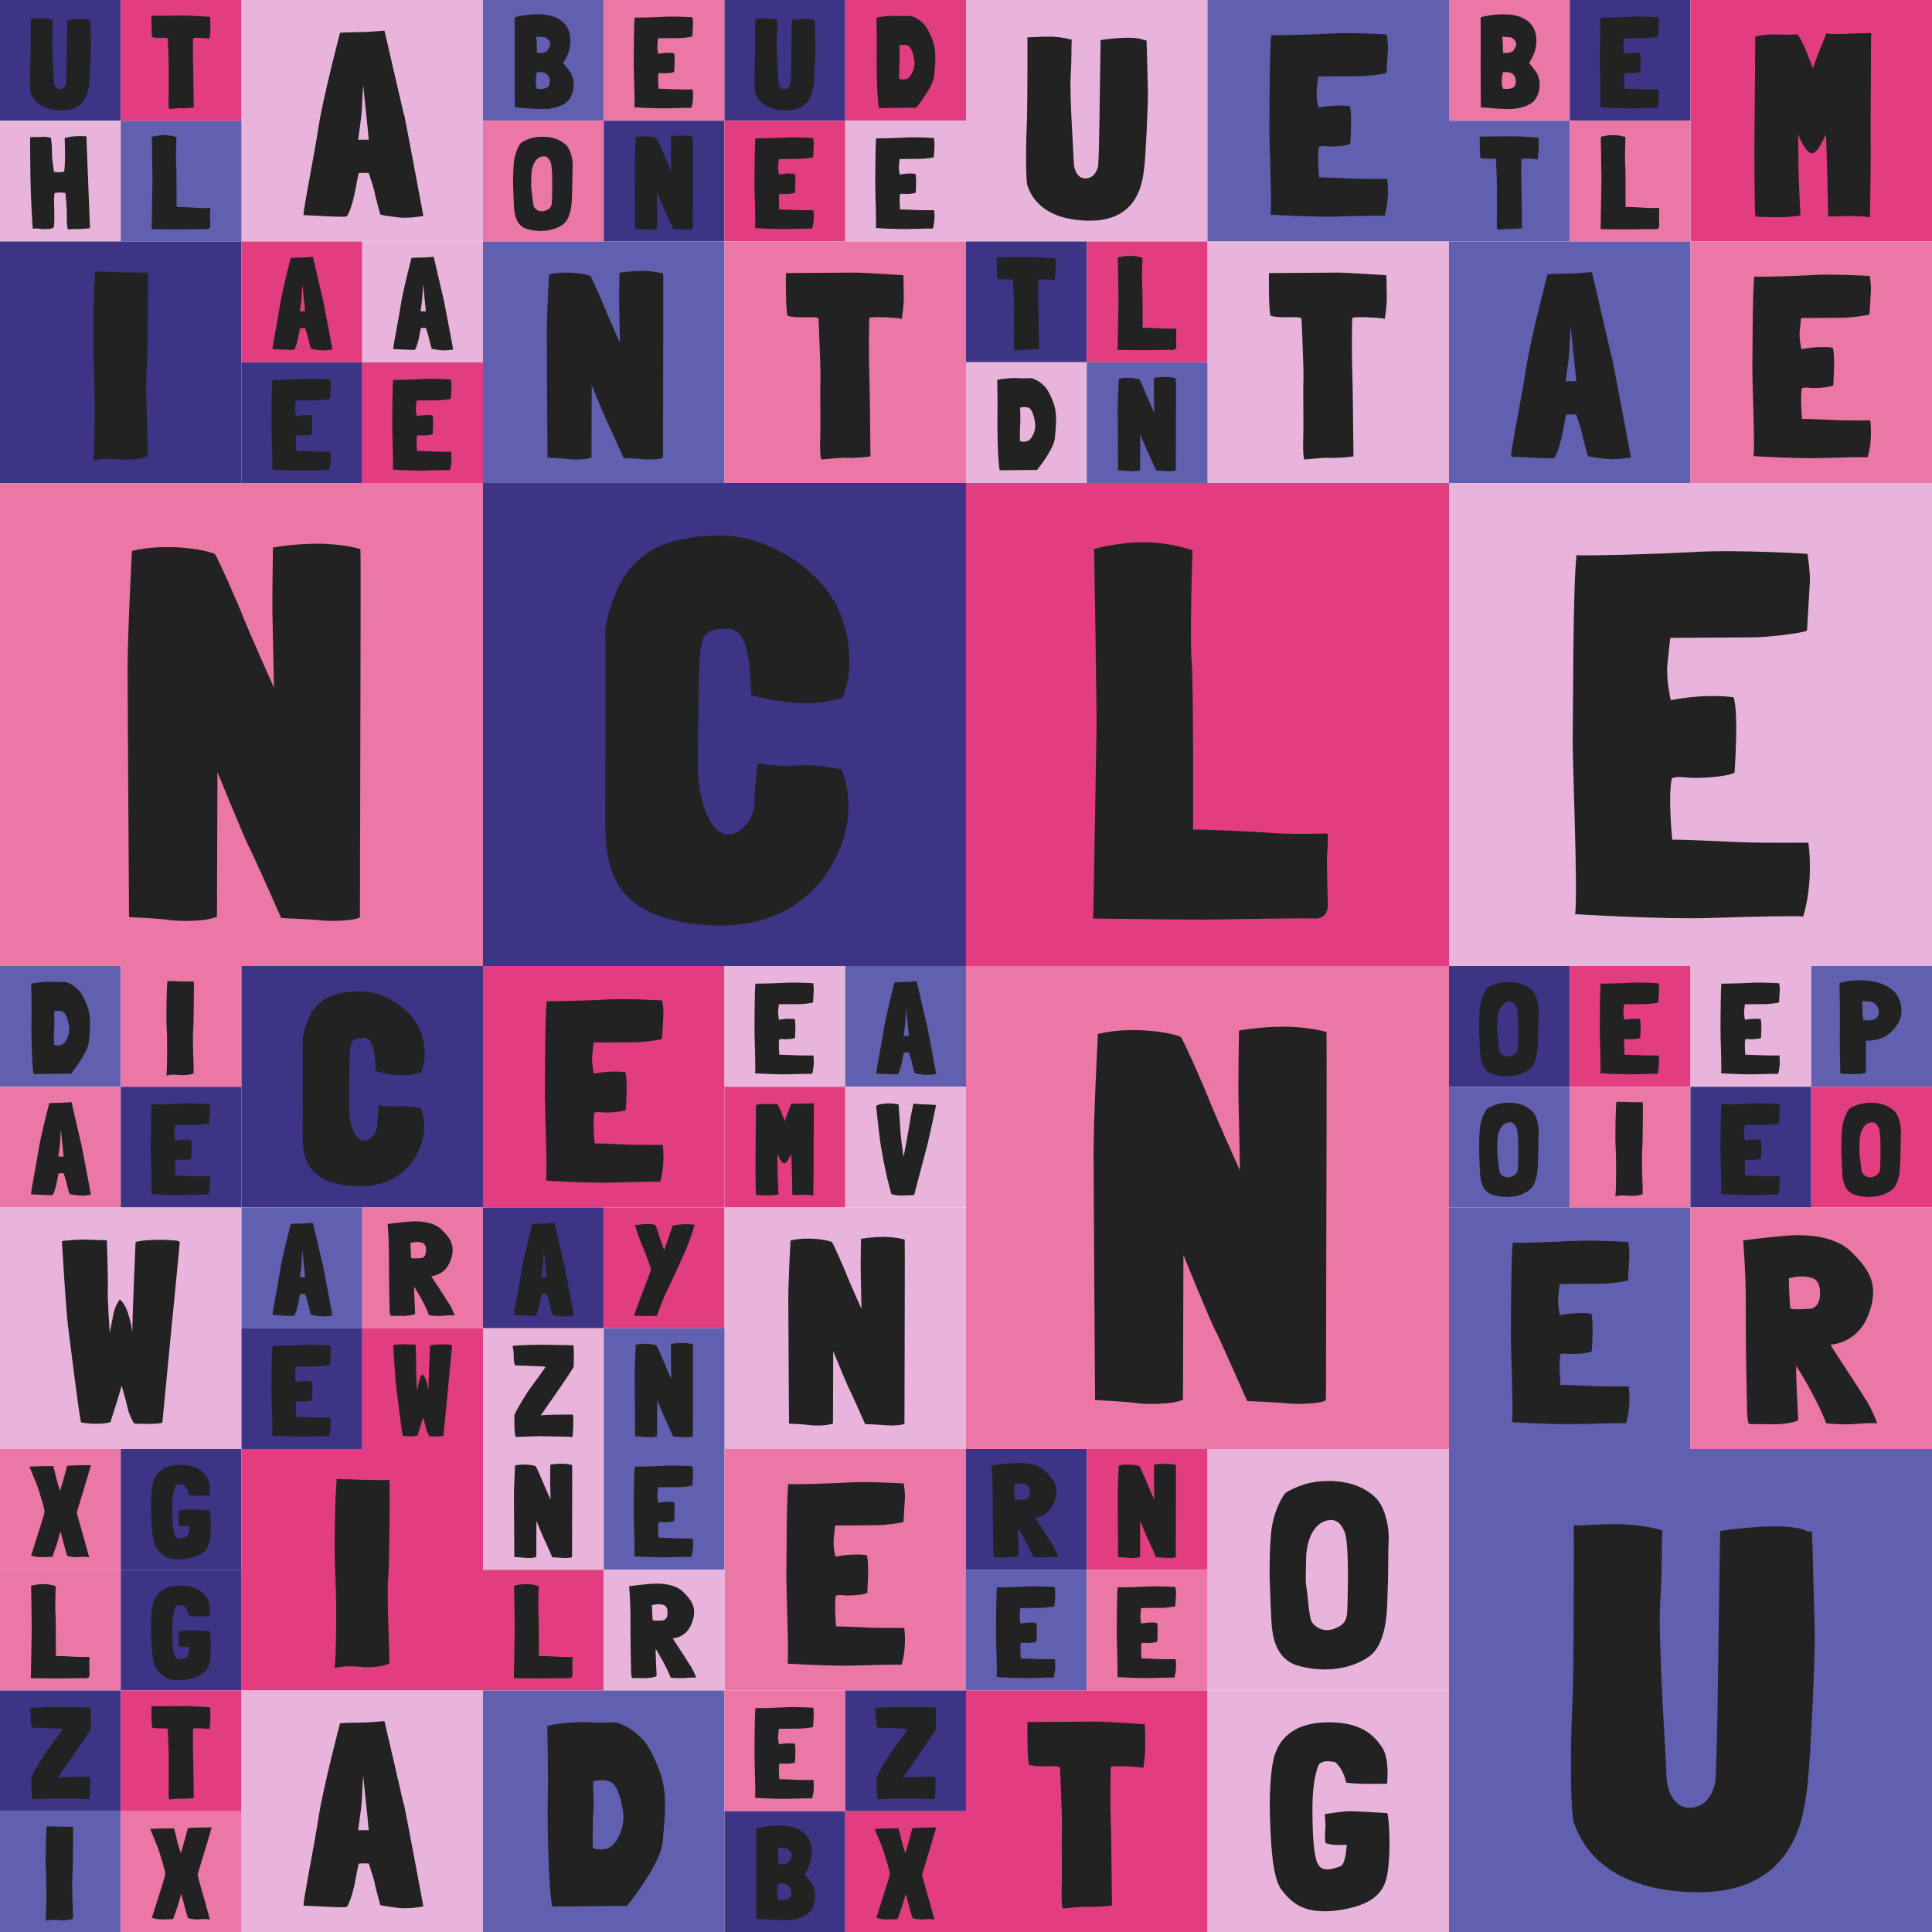 <svg viewBox="0 0 1024 1024"  xmlns="http://www.w3.org/2000/svg">
<defs>
<g x_x="x" id="alphabet414" fill="#222"><g x_x="x"><rect x="0" y="0" width="64" height="64" fill="#3E3486"/>
<g x_x="x" transform="translate(15 6) scale(0.064)"><path d="M20 61 s1 294 -3 373 -4 224 3 241 40 141 251 145 225 -164 232 -214 17 -280 16 -321 -5 -204 -6 -212 h-10 s-24 -23 -180 -1 c0 0 -5 328 -5 348 s-3 157 -5 171 -13 52 -51 54 -50 -43 -50 -66 -18 -280 -13 -358 2 -141 5 -150 c0 0 -40 -13 -95 -13 s-74 4 -89 2 Z"/>
</g>
</g>
<g x_x="x"><rect x="64" y="0" width="64" height="64" fill="#E23D80"/>
<g x_x="x" transform="translate(79 6) scale(0.064)"><path d="M20 36 s-2 158 7 178 c0 0 21 7 65 6 s54 -1 63 5 c0 0 10 228 8 257 s1 195 -1 241 1 81 5 86 c0 0 85 -9 107 -7 s90 -4 96 -6 c0 0 -3 -321 -5 -356 s-2 -213 1 -218 113 -2 134 5 c0 0 8 -57 8 -79 s-1 -97 -2 -102 c0 0 -162 -11 -202 -11 s-285 2 -285 2 Z"/>
</g>
</g>
<g x_x="x"><rect x="128" y="0" width="128" height="128" fill="#E9B4DB"/>
<g x_x="x" transform="translate(160 12) scale(0.128)"><path d="M422 379 c-11 -46 -78 -339 -80 -346 0 0 -67 6 -94 6 s-85 2 -90 3 c0 0 -70 266 -89 390 C50 556 4 781 7 797 c0 0 63 3 82 4 18 1 91 5 97 1 s23 -47 33 -97 c10 -50 14 -77 17 -82 0 0 36 -2 41 0 0 0 23 68 25 83 s23 88 23 89 c1 1 69 13 100 13 s74 -6 78 -8 c0 0 -70 -376 -80 -422 Zm-189 106 c1 -11 14 -97 15 -119 1 -22 3 -71 6 -107 0 0 9 92 11 107 2 15 12 119 12 119 -6 -1 -45 0 -45 0 Z"/>
</g>
</g>
<g x_x="x"><rect x="256" y="0" width="64" height="64" fill="#6160B0"/>
<g x_x="x" transform="translate(272 6) scale(0.064)"><path d="M483 523 c-22 -44 -67 -88 -69 -95 -2 -8 51 -59 59 -165 8 -106 -40 -186 -145 -221 C222 7 67 32 12 50 c0 0 1 334 0 402 s2 343 2 343 c0 0 163 16 240 14 77 -1 183 -24 221 -97 38 -73 29 -144 8 -188 Zm-187 92 c-17 38 -99 26 -99 26 -19 -41 -7 -114 0 -137 0 0 53 -6 78 13 25 19 38 60 21 98 Zm-12 -291 c-22 29 -87 20 -87 20 1 -18 -3 -111 -5 -136 13 5 32 4 55 6 23 1 36 10 51 32 16 22 8 50 -15 78 Z"/>
</g>
</g>
<g x_x="x"><rect x="320" y="0" width="64" height="64" fill="#EB77A6"/>
<g x_x="x" transform="translate(335 6) scale(0.064)"><path d="M22 50 c-8 68 -7 324 -8 377 s11 317 5 368 c0 0 179 11 275 8 s188 -5 197 -3 c0 0 22 -63 11 -153 0 0 -89 1 -140 -1 s-125 -6 -142 -5 c0 0 -9 -88 -1 -127 0 0 9 -5 30 -2 s85 -1 100 -10 c0 0 9 -123 -2 -156 0 0 -53 -9 -130 6 0 0 -10 -43 -7 -74 s6 -55 6 -55 c0 0 139 -1 170 -1 s105 -9 113 -14 c0 0 5 -83 6 -101 s-4 -52 -5 -58 c0 0 -142 -9 -231 -4 s-218 8 -246 7 Z"/>
</g>
</g>
<g x_x="x"><rect x="384" y="0" width="64" height="64" fill="#3E3486"/>
<g x_x="x" transform="translate(399 6) scale(0.064)"><path d="M20 61 s1 294 -3 373 -4 224 3 241 40 141 251 145 225 -164 232 -214 17 -280 16 -321 -5 -204 -6 -212 h-10 s-24 -23 -180 -1 c0 0 -5 328 -5 348 s-3 157 -5 171 -13 52 -51 54 -50 -43 -50 -66 -18 -280 -13 -358 2 -141 5 -150 c0 0 -40 -13 -95 -13 s-74 4 -89 2 Z"/>
</g>
</g>
<g x_x="x"><rect x="448" y="0" width="64" height="64" fill="#E23D80"/>
<g x_x="x" transform="translate(463 6) scale(0.064)"><path d="M485 228 c-43 -102 -61 -117 -92 -144 -31 -27 -73 -44 -87 -46 -14 -1 -63 4 -102 0 -39 -4 -137 3 -180 15 0 0 5 211 2 300 -2 90 2 379 19 448 0 0 296 -3 309 -3 0 0 141 -172 148 -267 s25 -202 -18 -303 ZM279 557 c-31 16 -67 1 -67 1 0 -3 -1 -114 3 -150 3 -36 -2 -91 -1 -126 0 0 28 -9 63 -1 s52 68 61 130 c9 61 -27 131 -58 146 Z"/>
</g>
</g>
<g x_x="x"><rect x="512" y="0" width="128" height="128" fill="#E9B4DB"/>
<g x_x="x" transform="translate(542 12) scale(0.128)"><path d="M20 61 s1 294 -3 373 -4 224 3 241 40 141 251 145 225 -164 232 -214 17 -280 16 -321 -5 -204 -6 -212 h-10 s-24 -23 -180 -1 c0 0 -5 328 -5 348 s-3 157 -5 171 -13 52 -51 54 -50 -43 -50 -66 -18 -280 -13 -358 2 -141 5 -150 c0 0 -40 -13 -95 -13 s-74 4 -89 2 Z"/>
</g>
</g>
<g x_x="x"><rect x="640" y="0" width="128" height="128" fill="#6160B0"/>
<g x_x="x" transform="translate(671 12) scale(0.128)"><path d="M22 50 c-8 68 -7 324 -8 377 s11 317 5 368 c0 0 179 11 275 8 s188 -5 197 -3 c0 0 22 -63 11 -153 0 0 -89 1 -140 -1 s-125 -6 -142 -5 c0 0 -9 -88 -1 -127 0 0 9 -5 30 -2 s85 -1 100 -10 c0 0 9 -123 -2 -156 0 0 -53 -9 -130 6 0 0 -10 -43 -7 -74 s6 -55 6 -55 c0 0 139 -1 170 -1 s105 -9 113 -14 c0 0 5 -83 6 -101 s-4 -52 -5 -58 c0 0 -142 -9 -231 -4 s-218 8 -246 7 Z"/>
</g>
</g>
<g x_x="x"><rect x="768" y="0" width="64" height="64" fill="#EB77A6"/>
<g x_x="x" transform="translate(784 6) scale(0.064)"><path d="M483 523 c-22 -44 -67 -88 -69 -95 -2 -8 51 -59 59 -165 8 -106 -40 -186 -145 -221 C222 7 67 32 12 50 c0 0 1 334 0 402 s2 343 2 343 c0 0 163 16 240 14 77 -1 183 -24 221 -97 38 -73 29 -144 8 -188 Zm-187 92 c-17 38 -99 26 -99 26 -19 -41 -7 -114 0 -137 0 0 53 -6 78 13 25 19 38 60 21 98 Zm-12 -291 c-22 29 -87 20 -87 20 1 -18 -3 -111 -5 -136 13 5 32 4 55 6 23 1 36 10 51 32 16 22 8 50 -15 78 Z"/>
</g>
</g>
<g x_x="x"><rect x="832" y="0" width="64" height="64" fill="#3E3486"/>
<g x_x="x" transform="translate(847 6) scale(0.064)"><path d="M22 50 c-8 68 -7 324 -8 377 s11 317 5 368 c0 0 179 11 275 8 s188 -5 197 -3 c0 0 22 -63 11 -153 0 0 -89 1 -140 -1 s-125 -6 -142 -5 c0 0 -9 -88 -1 -127 0 0 9 -5 30 -2 s85 -1 100 -10 c0 0 9 -123 -2 -156 0 0 -53 -9 -130 6 0 0 -10 -43 -7 -74 s6 -55 6 -55 c0 0 139 -1 170 -1 s105 -9 113 -14 c0 0 5 -83 6 -101 s-4 -52 -5 -58 c0 0 -142 -9 -231 -4 s-218 8 -246 7 Z"/>
</g>
</g>
<g x_x="x"><rect x="896" y="0" width="128" height="128" fill="#E23D80"/>
<g x_x="x" transform="translate(927 12) scale(0.128)"><path d="M26 59 s-2 317 -3 377 -1 359 4 367 c0 0 63 3 88 3 s88 -4 98 -8 c0 0 -8 -160 -8 -191 s-2 -138 -1 -143 c0 0 31 78 56 77 s44 -52 59 -78 c0 0 6 177 6 202 s3 129 3 138 c0 0 76 -2 95 -2 s70 2 78 6 c0 0 4 -255 3 -297 s1 -311 1 -339 0 -124 1 -128 c0 0 -81 2 -100 3 s-76 3 -85 -2 c0 0 -57 137 -56 147 0 0 -45 -127 -65 -142 0 0 -61 2 -84 0 s-75 3 -89 9 Z"/>
</g>
</g>
<g x_x="x"><rect x="0" y="64" width="64" height="64" fill="#E9B4DB"/>
<g x_x="x" transform="translate(15 70) scale(0.064)"><path d="M18 392 c3 162 16 384 19 408 0 0 39 -4 61 1 s98 5 111 -11 3 -220 4 -234 4 -51 4 -51 c0 0 39 -9 90 -1 0 0 14 123 12 191 s8 110 8 110 c0 0 73 -3 91 -2 s71 -4 93 -7 c0 0 -13 -344 -15 -379 s-15 -371 -15 -382 c0 0 -110 -9 -180 15 0 0 9 195 -4 278 0 0 -24 4 -39 5 s-45 -4 -45 -4 c0 0 -19 -114 -17 -156 s-8 -125 -8 -125 c0 0 -23 -10 -76 -8 s-97 2 -97 2 c0 0 1 302 3 349 Z"/>
</g>
</g>
<g x_x="x"><rect x="64" y="64" width="64" height="64" fill="#6160B0"/>
<g x_x="x" transform="translate(79 70) scale(0.064)"><path d="M23 39 s6 342 5 379 -6 376 -7 386 c0 0 202 3 254 2 s183 -3 203 -2 30 -11 29 -32 -2 -79 -2 -90 4 -45 1 -54 c0 0 -83 2 -115 -1 s-153 -8 -163 -7 c0 0 1 -303 -3 -348 s1 -222 2 -230 c0 0 -45 -17 -101 -17 S23 39 23 39 Z"/>
</g>
</g>
<g x_x="x"><rect x="256" y="64" width="64" height="64" fill="#EB77A6"/>
<g x_x="x" transform="translate(271 70) scale(0.064)"><path d="M450 104 c-51 -46 -119 -68 -207 -65 -88 3 -144 39 -158 46 -13 7 -48 70 -60 140 s-10 215 -10 215 c4 109 6 162 9 200 4 38 15 136 107 163 92 27 208 23 294 -36 s76 -234 79 -284 c3 -49 1 -157 4 -196 3 -39 -8 -137 -58 -183 Zm-112 421 c-2 73 3 101 -49 123 -51 23 -88 -7 -100 -27 -12 -20 -16 -122 -24 -158 0 0 -1 -14 1 -100 1 -86 35 -144 78 -158 43 -14 64 5 81 43 s15 204 13 277 Z"/>
</g>
</g>
<g x_x="x"><rect x="320" y="64" width="64" height="64" fill="#3E3486"/>
<g x_x="x" transform="translate(335 70) scale(0.064)"><path d="M31 43 s-9 170 -9 243 3 503 3 515 c0 0 65 3 83 6 s78 4 99 -7 c0 0 1 -286 1 -299 0 0 58 142 65 154 s67 148 67 148 c0 0 69 3 85 5 s70 1 78 -7 c0 0 1 -404 1 -434 s1 -316 0 -328 c0 0 -37 -11 -88 -11 s-93 8 -93 8 c0 0 -2 109 -1 145 s3 145 3 145 c0 0 -52 -116 -64 -147 s-53 -123 -58 -129 S110 24 31 43 Z"/>
</g>
</g>
<g x_x="x"><rect x="384" y="64" width="64" height="64" fill="#E23D80"/>
<g x_x="x" transform="translate(399 70) scale(0.064)"><path d="M22 50 c-8 68 -7 324 -8 377 s11 317 5 368 c0 0 179 11 275 8 s188 -5 197 -3 c0 0 22 -63 11 -153 0 0 -89 1 -140 -1 s-125 -6 -142 -5 c0 0 -9 -88 -1 -127 0 0 9 -5 30 -2 s85 -1 100 -10 c0 0 9 -123 -2 -156 0 0 -53 -9 -130 6 0 0 -10 -43 -7 -74 s6 -55 6 -55 c0 0 139 -1 170 -1 s105 -9 113 -14 c0 0 5 -83 6 -101 s-4 -52 -5 -58 c0 0 -142 -9 -231 -4 s-218 8 -246 7 Z"/>
</g>
</g>
<g x_x="x"><rect x="448" y="64" width="64" height="64" fill="#E9B4DB"/>
<g x_x="x" transform="translate(463 70) scale(0.064)"><path d="M22 50 c-8 68 -7 324 -8 377 s11 317 5 368 c0 0 179 11 275 8 s188 -5 197 -3 c0 0 22 -63 11 -153 0 0 -89 1 -140 -1 s-125 -6 -142 -5 c0 0 -9 -88 -1 -127 0 0 9 -5 30 -2 s85 -1 100 -10 c0 0 9 -123 -2 -156 0 0 -53 -9 -130 6 0 0 -10 -43 -7 -74 s6 -55 6 -55 c0 0 139 -1 170 -1 s105 -9 113 -14 c0 0 5 -83 6 -101 s-4 -52 -5 -58 c0 0 -142 -9 -231 -4 s-218 8 -246 7 Z"/>
</g>
</g>
<g x_x="x"><rect x="768" y="64" width="64" height="64" fill="#6160B0"/>
<g x_x="x" transform="translate(783 70) scale(0.064)"><path d="M20 36 s-2 158 7 178 c0 0 21 7 65 6 s54 -1 63 5 c0 0 10 228 8 257 s1 195 -1 241 1 81 5 86 c0 0 85 -9 107 -7 s90 -4 96 -6 c0 0 -3 -321 -5 -356 s-2 -213 1 -218 113 -2 134 5 c0 0 8 -57 8 -79 s-1 -97 -2 -102 c0 0 -162 -11 -202 -11 s-285 2 -285 2 Z"/>
</g>
</g>
<g x_x="x"><rect x="832" y="64" width="64" height="64" fill="#EB77A6"/>
<g x_x="x" transform="translate(847 70) scale(0.064)"><path d="M23 39 s6 342 5 379 -6 376 -7 386 c0 0 202 3 254 2 s183 -3 203 -2 30 -11 29 -32 -2 -79 -2 -90 4 -45 1 -54 c0 0 -83 2 -115 -1 s-153 -8 -163 -7 c0 0 1 -303 -3 -348 s1 -222 2 -230 c0 0 -45 -17 -101 -17 S23 39 23 39 Z"/>
</g>
</g>
<g x_x="x"><rect x="0" y="128" width="128" height="128" fill="#3E3486"/>
<g x_x="x" transform="translate(47 140) scale(0.128)"><path d="M27 33 c-6 47 -12 291 -6 386 s5 351 -3 395 c0 0 37 -13 102 -6 s123 -7 125 -16 -11 -279 -5 -348 7 -389 6 -409 c0 0 -72 0 -105 -1 s-107 -4 -115 -3 Z"/>
</g>
</g>
<g x_x="x"><rect x="128" y="128" width="64" height="64" fill="#E23D80"/>
<g x_x="x" transform="translate(144 134) scale(0.064)"><path d="M422 379 c-11 -46 -78 -339 -80 -346 0 0 -67 6 -94 6 s-85 2 -90 3 c0 0 -70 266 -89 390 C50 556 4 781 7 797 c0 0 63 3 82 4 18 1 91 5 97 1 s23 -47 33 -97 c10 -50 14 -77 17 -82 0 0 36 -2 41 0 0 0 23 68 25 83 s23 88 23 89 c1 1 69 13 100 13 s74 -6 78 -8 c0 0 -70 -376 -80 -422 Zm-189 106 c1 -11 14 -97 15 -119 1 -22 3 -71 6 -107 0 0 9 92 11 107 2 15 12 119 12 119 -6 -1 -45 0 -45 0 Z"/>
</g>
</g>
<g x_x="x"><rect x="192" y="128" width="64" height="64" fill="#E9B4DB"/>
<g x_x="x" transform="translate(208 134) scale(0.064)"><path d="M422 379 c-11 -46 -78 -339 -80 -346 0 0 -67 6 -94 6 s-85 2 -90 3 c0 0 -70 266 -89 390 C50 556 4 781 7 797 c0 0 63 3 82 4 18 1 91 5 97 1 s23 -47 33 -97 c10 -50 14 -77 17 -82 0 0 36 -2 41 0 0 0 23 68 25 83 s23 88 23 89 c1 1 69 13 100 13 s74 -6 78 -8 c0 0 -70 -376 -80 -422 Zm-189 106 c1 -11 14 -97 15 -119 1 -22 3 -71 6 -107 0 0 9 92 11 107 2 15 12 119 12 119 -6 -1 -45 0 -45 0 Z"/>
</g>
</g>
<g x_x="x"><rect x="256" y="128" width="128" height="128" fill="#6160B0"/>
<g x_x="x" transform="translate(287 140) scale(0.128)"><path d="M31 43 s-9 170 -9 243 3 503 3 515 c0 0 65 3 83 6 s78 4 99 -7 c0 0 1 -286 1 -299 0 0 58 142 65 154 s67 148 67 148 c0 0 69 3 85 5 s70 1 78 -7 c0 0 1 -404 1 -434 s1 -316 0 -328 c0 0 -37 -11 -88 -11 s-93 8 -93 8 c0 0 -2 109 -1 145 s3 145 3 145 c0 0 -52 -116 -64 -147 s-53 -123 -58 -129 S110 24 31 43 Z"/>
</g>
</g>
<g x_x="x"><rect x="384" y="128" width="128" height="128" fill="#EB77A6"/>
<g x_x="x" transform="translate(414 140) scale(0.128)"><path d="M20 36 s-2 158 7 178 c0 0 21 7 65 6 s54 -1 63 5 c0 0 10 228 8 257 s1 195 -1 241 1 81 5 86 c0 0 85 -9 107 -7 s90 -4 96 -6 c0 0 -3 -321 -5 -356 s-2 -213 1 -218 113 -2 134 5 c0 0 8 -57 8 -79 s-1 -97 -2 -102 c0 0 -162 -11 -202 -11 s-285 2 -285 2 Z"/>
</g>
</g>
<g x_x="x"><rect x="512" y="128" width="64" height="64" fill="#3E3486"/>
<g x_x="x" transform="translate(527 134) scale(0.064)"><path d="M20 36 s-2 158 7 178 c0 0 21 7 65 6 s54 -1 63 5 c0 0 10 228 8 257 s1 195 -1 241 1 81 5 86 c0 0 85 -9 107 -7 s90 -4 96 -6 c0 0 -3 -321 -5 -356 s-2 -213 1 -218 113 -2 134 5 c0 0 8 -57 8 -79 s-1 -97 -2 -102 c0 0 -162 -11 -202 -11 s-285 2 -285 2 Z"/>
</g>
</g>
<g x_x="x"><rect x="576" y="128" width="64" height="64" fill="#E23D80"/>
<g x_x="x" transform="translate(591 134) scale(0.064)"><path d="M23 39 s6 342 5 379 -6 376 -7 386 c0 0 202 3 254 2 s183 -3 203 -2 30 -11 29 -32 -2 -79 -2 -90 4 -45 1 -54 c0 0 -83 2 -115 -1 s-153 -8 -163 -7 c0 0 1 -303 -3 -348 s1 -222 2 -230 c0 0 -45 -17 -101 -17 S23 39 23 39 Z"/>
</g>
</g>
<g x_x="x"><rect x="640" y="128" width="128" height="128" fill="#E9B4DB"/>
<g x_x="x" transform="translate(670 140) scale(0.128)"><path d="M20 36 s-2 158 7 178 c0 0 21 7 65 6 s54 -1 63 5 c0 0 10 228 8 257 s1 195 -1 241 1 81 5 86 c0 0 85 -9 107 -7 s90 -4 96 -6 c0 0 -3 -321 -5 -356 s-2 -213 1 -218 113 -2 134 5 c0 0 8 -57 8 -79 s-1 -97 -2 -102 c0 0 -162 -11 -202 -11 s-285 2 -285 2 Z"/>
</g>
</g>
<g x_x="x"><rect x="768" y="128" width="128" height="128" fill="#6160B0"/>
<g x_x="x" transform="translate(800 140) scale(0.128)"><path d="M422 379 c-11 -46 -78 -339 -80 -346 0 0 -67 6 -94 6 s-85 2 -90 3 c0 0 -70 266 -89 390 C50 556 4 781 7 797 c0 0 63 3 82 4 18 1 91 5 97 1 s23 -47 33 -97 c10 -50 14 -77 17 -82 0 0 36 -2 41 0 0 0 23 68 25 83 s23 88 23 89 c1 1 69 13 100 13 s74 -6 78 -8 c0 0 -70 -376 -80 -422 Zm-189 106 c1 -11 14 -97 15 -119 1 -22 3 -71 6 -107 0 0 9 92 11 107 2 15 12 119 12 119 -6 -1 -45 0 -45 0 Z"/>
</g>
</g>
<g x_x="x"><rect x="896" y="128" width="128" height="128" fill="#EB77A6"/>
<g x_x="x" transform="translate(927 140) scale(0.128)"><path d="M22 50 c-8 68 -7 324 -8 377 s11 317 5 368 c0 0 179 11 275 8 s188 -5 197 -3 c0 0 22 -63 11 -153 0 0 -89 1 -140 -1 s-125 -6 -142 -5 c0 0 -9 -88 -1 -127 0 0 9 -5 30 -2 s85 -1 100 -10 c0 0 9 -123 -2 -156 0 0 -53 -9 -130 6 0 0 -10 -43 -7 -74 s6 -55 6 -55 c0 0 139 -1 170 -1 s105 -9 113 -14 c0 0 5 -83 6 -101 s-4 -52 -5 -58 c0 0 -142 -9 -231 -4 s-218 8 -246 7 Z"/>
</g>
</g>
<g x_x="x"><rect x="128" y="192" width="64" height="64" fill="#3E3486"/>
<g x_x="x" transform="translate(143 198) scale(0.064)"><path d="M22 50 c-8 68 -7 324 -8 377 s11 317 5 368 c0 0 179 11 275 8 s188 -5 197 -3 c0 0 22 -63 11 -153 0 0 -89 1 -140 -1 s-125 -6 -142 -5 c0 0 -9 -88 -1 -127 0 0 9 -5 30 -2 s85 -1 100 -10 c0 0 9 -123 -2 -156 0 0 -53 -9 -130 6 0 0 -10 -43 -7 -74 s6 -55 6 -55 c0 0 139 -1 170 -1 s105 -9 113 -14 c0 0 5 -83 6 -101 s-4 -52 -5 -58 c0 0 -142 -9 -231 -4 s-218 8 -246 7 Z"/>
</g>
</g>
<g x_x="x"><rect x="192" y="192" width="64" height="64" fill="#E23D80"/>
<g x_x="x" transform="translate(207 198) scale(0.064)"><path d="M22 50 c-8 68 -7 324 -8 377 s11 317 5 368 c0 0 179 11 275 8 s188 -5 197 -3 c0 0 22 -63 11 -153 0 0 -89 1 -140 -1 s-125 -6 -142 -5 c0 0 -9 -88 -1 -127 0 0 9 -5 30 -2 s85 -1 100 -10 c0 0 9 -123 -2 -156 0 0 -53 -9 -130 6 0 0 -10 -43 -7 -74 s6 -55 6 -55 c0 0 139 -1 170 -1 s105 -9 113 -14 c0 0 5 -83 6 -101 s-4 -52 -5 -58 c0 0 -142 -9 -231 -4 s-218 8 -246 7 Z"/>
</g>
</g>
<g x_x="x"><rect x="512" y="192" width="64" height="64" fill="#E9B4DB"/>
<g x_x="x" transform="translate(527 198) scale(0.064)"><path d="M485 228 c-43 -102 -61 -117 -92 -144 -31 -27 -73 -44 -87 -46 -14 -1 -63 4 -102 0 -39 -4 -137 3 -180 15 0 0 5 211 2 300 -2 90 2 379 19 448 0 0 296 -3 309 -3 0 0 141 -172 148 -267 s25 -202 -18 -303 ZM279 557 c-31 16 -67 1 -67 1 0 -3 -1 -114 3 -150 3 -36 -2 -91 -1 -126 0 0 28 -9 63 -1 s52 68 61 130 c9 61 -27 131 -58 146 Z"/>
</g>
</g>
<g x_x="x"><rect x="576" y="192" width="64" height="64" fill="#6160B0"/>
<g x_x="x" transform="translate(591 198) scale(0.064)"><path d="M31 43 s-9 170 -9 243 3 503 3 515 c0 0 65 3 83 6 s78 4 99 -7 c0 0 1 -286 1 -299 0 0 58 142 65 154 s67 148 67 148 c0 0 69 3 85 5 s70 1 78 -7 c0 0 1 -404 1 -434 s1 -316 0 -328 c0 0 -37 -11 -88 -11 s-93 8 -93 8 c0 0 -2 109 -1 145 s3 145 3 145 c0 0 -52 -116 -64 -147 s-53 -123 -58 -129 S110 24 31 43 Z"/>
</g>
</g>
<g x_x="x"><rect x="0" y="256" width="256" height="256" fill="#EB77A6"/>
<g x_x="x" transform="translate(62 281) scale(0.256)"><path d="M31 43 s-9 170 -9 243 3 503 3 515 c0 0 65 3 83 6 s78 4 99 -7 c0 0 1 -286 1 -299 0 0 58 142 65 154 s67 148 67 148 c0 0 69 3 85 5 s70 1 78 -7 c0 0 1 -404 1 -434 s1 -316 0 -328 c0 0 -37 -11 -88 -11 s-93 8 -93 8 c0 0 -2 109 -1 145 s3 145 3 145 c0 0 -52 -116 -64 -147 s-53 -123 -58 -129 S110 24 31 43 Z"/>
</g>
</g>
<g x_x="x"><rect x="256" y="256" width="256" height="256" fill="#3E3486"/>
<g x_x="x" transform="translate(318 281) scale(0.256)"><path d="M11 561 c1 99 -17 232 190 255 s283 -107 305 -184 -6 -137 -6 -137 c0 0 -57 -11 -88 -8 s-75 -1 -85 -5 c0 0 -8 60 -7 84 s-26 70 -61 63 -56 -77 -56 -135 1 -220 5 -247 9 -42 52 -43 50 50 53 137 c0 0 42 14 100 17 s73 -11 88 -9 c0 0 35 -67 0 -167 S345 9 245 11 99 39 66 75 10 186 11 214 s0 347 0 347 Z"/>
</g>
</g>
<g x_x="x"><rect x="512" y="256" width="256" height="256" fill="#E23D80"/>
<g x_x="x" transform="translate(574 281) scale(0.256)"><path d="M23 39 s6 342 5 379 -6 376 -7 386 c0 0 202 3 254 2 s183 -3 203 -2 30 -11 29 -32 -2 -79 -2 -90 4 -45 1 -54 c0 0 -83 2 -115 -1 s-153 -8 -163 -7 c0 0 1 -303 -3 -348 s1 -222 2 -230 c0 0 -45 -17 -101 -17 S23 39 23 39 Z"/>
</g>
</g>
<g x_x="x"><rect x="768" y="256" width="256" height="256" fill="#E9B4DB"/>
<g x_x="x" transform="translate(830 281) scale(0.256)"><path d="M22 50 c-8 68 -7 324 -8 377 s11 317 5 368 c0 0 179 11 275 8 s188 -5 197 -3 c0 0 22 -63 11 -153 0 0 -89 1 -140 -1 s-125 -6 -142 -5 c0 0 -9 -88 -1 -127 0 0 9 -5 30 -2 s85 -1 100 -10 c0 0 9 -123 -2 -156 0 0 -53 -9 -130 6 0 0 -10 -43 -7 -74 s6 -55 6 -55 c0 0 139 -1 170 -1 s105 -9 113 -14 c0 0 5 -83 6 -101 s-4 -52 -5 -58 c0 0 -142 -9 -231 -4 s-218 8 -246 7 Z"/>
</g>
</g>
<g x_x="x"><rect x="0" y="512" width="64" height="64" fill="#6160B0"/>
<g x_x="x" transform="translate(15 518) scale(0.064)"><path d="M485 228 c-43 -102 -61 -117 -92 -144 -31 -27 -73 -44 -87 -46 -14 -1 -63 4 -102 0 -39 -4 -137 3 -180 15 0 0 5 211 2 300 -2 90 2 379 19 448 0 0 296 -3 309 -3 0 0 141 -172 148 -267 s25 -202 -18 -303 ZM279 557 c-31 16 -67 1 -67 1 0 -3 -1 -114 3 -150 3 -36 -2 -91 -1 -126 0 0 28 -9 63 -1 s52 68 61 130 c9 61 -27 131 -58 146 Z"/>
</g>
</g>
<g x_x="x"><rect x="64" y="512" width="64" height="64" fill="#EB77A6"/>
<g x_x="x" transform="translate(87 518) scale(0.064)"><path d="M27 33 c-6 47 -12 291 -6 386 s5 351 -3 395 c0 0 37 -13 102 -6 s123 -7 125 -16 -11 -279 -5 -348 7 -389 6 -409 c0 0 -72 0 -105 -1 s-107 -4 -115 -3 Z"/>
</g>
</g>
<g x_x="x"><rect x="128" y="512" width="128" height="128" fill="#3E3486"/>
<g x_x="x" transform="translate(159 524) scale(0.128)"><path d="M11 561 c1 99 -17 232 190 255 s283 -107 305 -184 -6 -137 -6 -137 c0 0 -57 -11 -88 -8 s-75 -1 -85 -5 c0 0 -8 60 -7 84 s-26 70 -61 63 -56 -77 -56 -135 1 -220 5 -247 9 -42 52 -43 50 50 53 137 c0 0 42 14 100 17 s73 -11 88 -9 c0 0 35 -67 0 -167 S345 9 245 11 99 39 66 75 10 186 11 214 s0 347 0 347 Z"/>
</g>
</g>
<g x_x="x"><rect x="256" y="512" width="128" height="128" fill="#E23D80"/>
<g x_x="x" transform="translate(287 524) scale(0.128)"><path d="M22 50 c-8 68 -7 324 -8 377 s11 317 5 368 c0 0 179 11 275 8 s188 -5 197 -3 c0 0 22 -63 11 -153 0 0 -89 1 -140 -1 s-125 -6 -142 -5 c0 0 -9 -88 -1 -127 0 0 9 -5 30 -2 s85 -1 100 -10 c0 0 9 -123 -2 -156 0 0 -53 -9 -130 6 0 0 -10 -43 -7 -74 s6 -55 6 -55 c0 0 139 -1 170 -1 s105 -9 113 -14 c0 0 5 -83 6 -101 s-4 -52 -5 -58 c0 0 -142 -9 -231 -4 s-218 8 -246 7 Z"/>
</g>
</g>
<g x_x="x"><rect x="384" y="512" width="64" height="64" fill="#E9B4DB"/>
<g x_x="x" transform="translate(399 518) scale(0.064)"><path d="M22 50 c-8 68 -7 324 -8 377 s11 317 5 368 c0 0 179 11 275 8 s188 -5 197 -3 c0 0 22 -63 11 -153 0 0 -89 1 -140 -1 s-125 -6 -142 -5 c0 0 -9 -88 -1 -127 0 0 9 -5 30 -2 s85 -1 100 -10 c0 0 9 -123 -2 -156 0 0 -53 -9 -130 6 0 0 -10 -43 -7 -74 s6 -55 6 -55 c0 0 139 -1 170 -1 s105 -9 113 -14 c0 0 5 -83 6 -101 s-4 -52 -5 -58 c0 0 -142 -9 -231 -4 s-218 8 -246 7 Z"/>
</g>
</g>
<g x_x="x"><rect x="448" y="512" width="64" height="64" fill="#6160B0"/>
<g x_x="x" transform="translate(464 518) scale(0.064)"><path d="M422 379 c-11 -46 -78 -339 -80 -346 0 0 -67 6 -94 6 s-85 2 -90 3 c0 0 -70 266 -89 390 C50 556 4 781 7 797 c0 0 63 3 82 4 18 1 91 5 97 1 s23 -47 33 -97 c10 -50 14 -77 17 -82 0 0 36 -2 41 0 0 0 23 68 25 83 s23 88 23 89 c1 1 69 13 100 13 s74 -6 78 -8 c0 0 -70 -376 -80 -422 Zm-189 106 c1 -11 14 -97 15 -119 1 -22 3 -71 6 -107 0 0 9 92 11 107 2 15 12 119 12 119 -6 -1 -45 0 -45 0 Z"/>
</g>
</g>
<g x_x="x"><rect x="512" y="512" width="256" height="256" fill="#EB77A6"/>
<g x_x="x" transform="translate(574 537) scale(0.256)"><path d="M31 43 s-9 170 -9 243 3 503 3 515 c0 0 65 3 83 6 s78 4 99 -7 c0 0 1 -286 1 -299 0 0 58 142 65 154 s67 148 67 148 c0 0 69 3 85 5 s70 1 78 -7 c0 0 1 -404 1 -434 s1 -316 0 -328 c0 0 -37 -11 -88 -11 s-93 8 -93 8 c0 0 -2 109 -1 145 s3 145 3 145 c0 0 -52 -116 -64 -147 s-53 -123 -58 -129 S110 24 31 43 Z"/>
</g>
</g>
<g x_x="x"><rect x="768" y="512" width="64" height="64" fill="#3E3486"/>
<g x_x="x" transform="translate(783 518) scale(0.064)"><path d="M450 104 c-51 -46 -119 -68 -207 -65 -88 3 -144 39 -158 46 -13 7 -48 70 -60 140 s-10 215 -10 215 c4 109 6 162 9 200 4 38 15 136 107 163 92 27 208 23 294 -36 s76 -234 79 -284 c3 -49 1 -157 4 -196 3 -39 -8 -137 -58 -183 Zm-112 421 c-2 73 3 101 -49 123 -51 23 -88 -7 -100 -27 -12 -20 -16 -122 -24 -158 0 0 -1 -14 1 -100 1 -86 35 -144 78 -158 43 -14 64 5 81 43 s15 204 13 277 Z"/>
</g>
</g>
<g x_x="x"><rect x="832" y="512" width="64" height="64" fill="#E23D80"/>
<g x_x="x" transform="translate(847 518) scale(0.064)"><path d="M22 50 c-8 68 -7 324 -8 377 s11 317 5 368 c0 0 179 11 275 8 s188 -5 197 -3 c0 0 22 -63 11 -153 0 0 -89 1 -140 -1 s-125 -6 -142 -5 c0 0 -9 -88 -1 -127 0 0 9 -5 30 -2 s85 -1 100 -10 c0 0 9 -123 -2 -156 0 0 -53 -9 -130 6 0 0 -10 -43 -7 -74 s6 -55 6 -55 c0 0 139 -1 170 -1 s105 -9 113 -14 c0 0 5 -83 6 -101 s-4 -52 -5 -58 c0 0 -142 -9 -231 -4 s-218 8 -246 7 Z"/>
</g>
</g>
<g x_x="x"><rect x="896" y="512" width="64" height="64" fill="#E9B4DB"/>
<g x_x="x" transform="translate(911 518) scale(0.064)"><path d="M22 50 c-8 68 -7 324 -8 377 s11 317 5 368 c0 0 179 11 275 8 s188 -5 197 -3 c0 0 22 -63 11 -153 0 0 -89 1 -140 -1 s-125 -6 -142 -5 c0 0 -9 -88 -1 -127 0 0 9 -5 30 -2 s85 -1 100 -10 c0 0 9 -123 -2 -156 0 0 -53 -9 -130 6 0 0 -10 -43 -7 -74 s6 -55 6 -55 c0 0 139 -1 170 -1 s105 -9 113 -14 c0 0 5 -83 6 -101 s-4 -52 -5 -58 c0 0 -142 -9 -231 -4 s-218 8 -246 7 Z"/>
</g>
</g>
<g x_x="x"><rect x="960" y="512" width="64" height="64" fill="#6160B0"/>
<g x_x="x" transform="translate(974 518) scale(0.064)"><path d="M507 176 C466 79 345 32 218 25 S15 48 15 48 c0 0 0 1 0 2 1 26 6 314 3 376 -3 65 4 357 4 370 0 0 55 7 109 6 54 -1 72 -4 81 -6 10 -2 19 -4 21 -4 0 0 1 -138 1 -161 s2 -99 0 -107 c0 0 120 13 209 -72 90 -85 105 -179 63 -276 Zm-185 161 c-22 26 -109 19 -109 19 -4 -10 -8 -53 -8 -74 s-2 -84 -2 -84 c105 -5 120 31 131 55 s10 58 -12 84 Z"/>
</g>
</g>
<g x_x="x"><rect x="0" y="576" width="64" height="64" fill="#EB77A6"/>
<g x_x="x" transform="translate(16 582) scale(0.064)"><path d="M422 379 c-11 -46 -78 -339 -80 -346 0 0 -67 6 -94 6 s-85 2 -90 3 c0 0 -70 266 -89 390 C50 556 4 781 7 797 c0 0 63 3 82 4 18 1 91 5 97 1 s23 -47 33 -97 c10 -50 14 -77 17 -82 0 0 36 -2 41 0 0 0 23 68 25 83 s23 88 23 89 c1 1 69 13 100 13 s74 -6 78 -8 c0 0 -70 -376 -80 -422 Zm-189 106 c1 -11 14 -97 15 -119 1 -22 3 -71 6 -107 0 0 9 92 11 107 2 15 12 119 12 119 -6 -1 -45 0 -45 0 Z"/>
</g>
</g>
<g x_x="x"><rect x="64" y="576" width="64" height="64" fill="#3E3486"/>
<g x_x="x" transform="translate(79 582) scale(0.064)"><path d="M22 50 c-8 68 -7 324 -8 377 s11 317 5 368 c0 0 179 11 275 8 s188 -5 197 -3 c0 0 22 -63 11 -153 0 0 -89 1 -140 -1 s-125 -6 -142 -5 c0 0 -9 -88 -1 -127 0 0 9 -5 30 -2 s85 -1 100 -10 c0 0 9 -123 -2 -156 0 0 -53 -9 -130 6 0 0 -10 -43 -7 -74 s6 -55 6 -55 c0 0 139 -1 170 -1 s105 -9 113 -14 c0 0 5 -83 6 -101 s-4 -52 -5 -58 c0 0 -142 -9 -231 -4 s-218 8 -246 7 Z"/>
</g>
</g>
<g x_x="x"><rect x="384" y="576" width="64" height="64" fill="#E23D80"/>
<g x_x="x" transform="translate(399 582) scale(0.064)"><path d="M26 59 s-2 317 -3 377 -1 359 4 367 c0 0 63 3 88 3 s88 -4 98 -8 c0 0 -8 -160 -8 -191 s-2 -138 -1 -143 c0 0 31 78 56 77 s44 -52 59 -78 c0 0 6 177 6 202 s3 129 3 138 c0 0 76 -2 95 -2 s70 2 78 6 c0 0 4 -255 3 -297 s1 -311 1 -339 0 -124 1 -128 c0 0 -81 2 -100 3 s-76 3 -85 -2 c0 0 -57 137 -56 147 0 0 -45 -127 -65 -142 0 0 -61 2 -84 0 s-75 3 -89 9 Z"/>
</g>
</g>
<g x_x="x"><rect x="448" y="576" width="64" height="64" fill="#E9B4DB"/>
<g x_x="x" transform="translate(463 582) scale(0.064)"><path d="M21 66 s26 245 38 321 47 250 53 272 33 132 35 135 51 15 90 13 94 -4 99 -4 c0 0 104 -394 111 -421 S518 69 517 57 c0 0 -15 1 -23 -1 s-66 -4 -91 -4 -63 -5 -72 -8 c0 0 -25 112 -29 146 s-49 286 -54 295 c0 0 -22 -152 -23 -183 s-18 -244 -18 -250 c0 0 -69 -12 -108 -7 s-66 8 -76 21 Z"/>
</g>
</g>
<g x_x="x"><rect x="768" y="576" width="64" height="64" fill="#6160B0"/>
<g x_x="x" transform="translate(783 582) scale(0.064)"><path d="M450 104 c-51 -46 -119 -68 -207 -65 -88 3 -144 39 -158 46 -13 7 -48 70 -60 140 s-10 215 -10 215 c4 109 6 162 9 200 4 38 15 136 107 163 92 27 208 23 294 -36 s76 -234 79 -284 c3 -49 1 -157 4 -196 3 -39 -8 -137 -58 -183 Zm-112 421 c-2 73 3 101 -49 123 -51 23 -88 -7 -100 -27 -12 -20 -16 -122 -24 -158 0 0 -1 -14 1 -100 1 -86 35 -144 78 -158 43 -14 64 5 81 43 s15 204 13 277 Z"/>
</g>
</g>
<g x_x="x"><rect x="832" y="576" width="64" height="64" fill="#EB77A6"/>
<g x_x="x" transform="translate(855 582) scale(0.064)"><path d="M27 33 c-6 47 -12 291 -6 386 s5 351 -3 395 c0 0 37 -13 102 -6 s123 -7 125 -16 -11 -279 -5 -348 7 -389 6 -409 c0 0 -72 0 -105 -1 s-107 -4 -115 -3 Z"/>
</g>
</g>
<g x_x="x"><rect x="896" y="576" width="64" height="64" fill="#3E3486"/>
<g x_x="x" transform="translate(911 582) scale(0.064)"><path d="M22 50 c-8 68 -7 324 -8 377 s11 317 5 368 c0 0 179 11 275 8 s188 -5 197 -3 c0 0 22 -63 11 -153 0 0 -89 1 -140 -1 s-125 -6 -142 -5 c0 0 -9 -88 -1 -127 0 0 9 -5 30 -2 s85 -1 100 -10 c0 0 9 -123 -2 -156 0 0 -53 -9 -130 6 0 0 -10 -43 -7 -74 s6 -55 6 -55 c0 0 139 -1 170 -1 s105 -9 113 -14 c0 0 5 -83 6 -101 s-4 -52 -5 -58 c0 0 -142 -9 -231 -4 s-218 8 -246 7 Z"/>
</g>
</g>
<g x_x="x"><rect x="960" y="576" width="64" height="64" fill="#E23D80"/>
<g x_x="x" transform="translate(975 582) scale(0.064)"><path d="M450 104 c-51 -46 -119 -68 -207 -65 -88 3 -144 39 -158 46 -13 7 -48 70 -60 140 s-10 215 -10 215 c4 109 6 162 9 200 4 38 15 136 107 163 92 27 208 23 294 -36 s76 -234 79 -284 c3 -49 1 -157 4 -196 3 -39 -8 -137 -58 -183 Zm-112 421 c-2 73 3 101 -49 123 -51 23 -88 -7 -100 -27 -12 -20 -16 -122 -24 -158 0 0 -1 -14 1 -100 1 -86 35 -144 78 -158 43 -14 64 5 81 43 s15 204 13 277 Z"/>
</g>
</g>
<g x_x="x"><rect x="0" y="640" width="128" height="128" fill="#E9B4DB"/>
<g x_x="x" transform="translate(30 652) scale(0.128)"><path d="M22 46 s16 278 25 349 46 371 54 401 c0 0 67 14 122 -1 0 0 43 -133 46 -152 0 0 22 76 26 97 s22 57 27 61 c0 0 108 5 116 -5 0 0 39 -407 41 -424 s31 -319 31 -321 -6 -6 -9 -7 -110 -11 -174 5 c0 0 -15 340 -13 374 0 0 -14 -110 -53 -136 0 0 -20 29 -25 57 s-16 81 -16 81 c0 0 -10 -144 -8 -180 s-4 -197 -4 -203 c0 0 -77 -2 -89 -3 s-86 3 -98 7 Z"/>
</g>
</g>
<g x_x="x"><rect x="128" y="640" width="64" height="64" fill="#6160B0"/>
<g x_x="x" transform="translate(144 646) scale(0.064)"><path d="M422 379 c-11 -46 -78 -339 -80 -346 0 0 -67 6 -94 6 s-85 2 -90 3 c0 0 -70 266 -89 390 C50 556 4 781 7 797 c0 0 63 3 82 4 18 1 91 5 97 1 s23 -47 33 -97 c10 -50 14 -77 17 -82 0 0 36 -2 41 0 0 0 23 68 25 83 s23 88 23 89 c1 1 69 13 100 13 s74 -6 78 -8 c0 0 -70 -376 -80 -422 Zm-189 106 c1 -11 14 -97 15 -119 1 -22 3 -71 6 -107 0 0 9 92 11 107 2 15 12 119 12 119 -6 -1 -45 0 -45 0 Z"/>
</g>
</g>
<g x_x="x"><rect x="192" y="640" width="64" height="64" fill="#EB77A6"/>
<g x_x="x" transform="translate(205 646) scale(0.064)"><path d="M515 703 c-35 -60 -145 -221 -146 -229 0 0 112 -2 158 -127 47 -125 -3 -187 -69 -254 C392 25 280 20 221 21 162 23 21 40 7 43 c0 0 12 132 11 274 s4 374 5 421 c1 46 5 62 8 64 s83 1 101 2 c19 1 91 -5 103 -18 0 0 -11 -209 -8 -224 0 0 83 129 124 238 0 0 73 7 115 3 41 -4 89 -5 96 -3 0 0 -11 -37 -46 -98 Zm-217 -380 c-10 4 -91 8 -95 1 -4 -6 -7 -125 -7 -125 0 0 44 -10 64 -7 s61 1 65 56 c4 55 -18 70 -28 74 Z"/>
</g>
</g>
<g x_x="x"><rect x="256" y="640" width="64" height="64" fill="#3E3486"/>
<g x_x="x" transform="translate(272 646) scale(0.064)"><path d="M422 379 c-11 -46 -78 -339 -80 -346 0 0 -67 6 -94 6 s-85 2 -90 3 c0 0 -70 266 -89 390 C50 556 4 781 7 797 c0 0 63 3 82 4 18 1 91 5 97 1 s23 -47 33 -97 c10 -50 14 -77 17 -82 0 0 36 -2 41 0 0 0 23 68 25 83 s23 88 23 89 c1 1 69 13 100 13 s74 -6 78 -8 c0 0 -70 -376 -80 -422 Zm-189 106 c1 -11 14 -97 15 -119 1 -22 3 -71 6 -107 0 0 9 92 11 107 2 15 12 119 12 119 -6 -1 -45 0 -45 0 Z"/>
</g>
</g>
<g x_x="x"><rect x="320" y="640" width="64" height="64" fill="#E23D80"/>
<g x_x="x" transform="translate(335 646) scale(0.064)"><path d="M23 48 s25 89 48 141 87 220 87 232 c0 0 -59 158 -67 177 S18 797 16 802 c0 0 66 4 100 3 s74 -3 88 1 c0 0 63 -170 85 -210 S438 277 459 224 s57 -161 58 -175 c0 0 -78 -14 -180 7 0 0 -69 199 -71 204 0 0 -66 -184 -68 -204 0 0 -21 -18 -85 -13 s-64 8 -91 7 Z"/>
</g>
</g>
<g x_x="x"><rect x="384" y="640" width="128" height="128" fill="#E9B4DB"/>
<g x_x="x" transform="translate(415 652) scale(0.128)"><path d="M31 43 s-9 170 -9 243 3 503 3 515 c0 0 65 3 83 6 s78 4 99 -7 c0 0 1 -286 1 -299 0 0 58 142 65 154 s67 148 67 148 c0 0 69 3 85 5 s70 1 78 -7 c0 0 1 -404 1 -434 s1 -316 0 -328 c0 0 -37 -11 -88 -11 s-93 8 -93 8 c0 0 -2 109 -1 145 s3 145 3 145 c0 0 -52 -116 -64 -147 s-53 -123 -58 -129 S110 24 31 43 Z"/>
</g>
</g>
<g x_x="x"><rect x="768" y="640" width="128" height="128" fill="#6160B0"/>
<g x_x="x" transform="translate(799 652) scale(0.128)"><path d="M22 50 c-8 68 -7 324 -8 377 s11 317 5 368 c0 0 179 11 275 8 s188 -5 197 -3 c0 0 22 -63 11 -153 0 0 -89 1 -140 -1 s-125 -6 -142 -5 c0 0 -9 -88 -1 -127 0 0 9 -5 30 -2 s85 -1 100 -10 c0 0 9 -123 -2 -156 0 0 -53 -9 -130 6 0 0 -10 -43 -7 -74 s6 -55 6 -55 c0 0 139 -1 170 -1 s105 -9 113 -14 c0 0 5 -83 6 -101 s-4 -52 -5 -58 c0 0 -142 -9 -231 -4 s-218 8 -246 7 Z"/>
</g>
</g>
<g x_x="x"><rect x="896" y="640" width="128" height="128" fill="#EB77A6"/>
<g x_x="x" transform="translate(923 652) scale(0.128)"><path d="M515 703 c-35 -60 -145 -221 -146 -229 0 0 112 -2 158 -127 47 -125 -3 -187 -69 -254 C392 25 280 20 221 21 162 23 21 40 7 43 c0 0 12 132 11 274 s4 374 5 421 c1 46 5 62 8 64 s83 1 101 2 c19 1 91 -5 103 -18 0 0 -11 -209 -8 -224 0 0 83 129 124 238 0 0 73 7 115 3 41 -4 89 -5 96 -3 0 0 -11 -37 -46 -98 Zm-217 -380 c-10 4 -91 8 -95 1 -4 -6 -7 -125 -7 -125 0 0 44 -10 64 -7 s61 1 65 56 c4 55 -18 70 -28 74 Z"/>
</g>
</g>
<g x_x="x"><rect x="128" y="704" width="64" height="64" fill="#3E3486"/>
<g x_x="x" transform="translate(143 710) scale(0.064)"><path d="M22 50 c-8 68 -7 324 -8 377 s11 317 5 368 c0 0 179 11 275 8 s188 -5 197 -3 c0 0 22 -63 11 -153 0 0 -89 1 -140 -1 s-125 -6 -142 -5 c0 0 -9 -88 -1 -127 0 0 9 -5 30 -2 s85 -1 100 -10 c0 0 9 -123 -2 -156 0 0 -53 -9 -130 6 0 0 -10 -43 -7 -74 s6 -55 6 -55 c0 0 139 -1 170 -1 s105 -9 113 -14 c0 0 5 -83 6 -101 s-4 -52 -5 -58 c0 0 -142 -9 -231 -4 s-218 8 -246 7 Z"/>
</g>
</g>
<g x_x="x"><rect x="192" y="704" width="64" height="64" fill="#E23D80"/>
<g x_x="x" transform="translate(207 710) scale(0.064)"><path d="M22 46 s16 278 25 349 46 371 54 401 c0 0 67 14 122 -1 0 0 43 -133 46 -152 0 0 22 76 26 97 s22 57 27 61 c0 0 108 5 116 -5 0 0 39 -407 41 -424 s31 -319 31 -321 -6 -6 -9 -7 -110 -11 -174 5 c0 0 -15 340 -13 374 0 0 -14 -110 -53 -136 0 0 -20 29 -25 57 s-16 81 -16 81 c0 0 -10 -144 -8 -180 s-4 -197 -4 -203 c0 0 -77 -2 -89 -3 s-86 3 -98 7 Z"/>
</g>
</g>
<g x_x="x"><rect x="256" y="704" width="64" height="64" fill="#E9B4DB"/>
<g x_x="x" transform="translate(271 710) scale(0.064)"><path d="M11 51 s10 51 9 79 3 75 13 84 c0 0 235 6 252 12 0 0 -118 165 -134 185 S38 586 25 627 c0 0 1 68 1 92 s4 78 12 88 c0 0 171 -8 207 -7 s219 3 262 7 c0 0 14 -149 2 -186 0 0 -244 -1 -266 8 0 0 146 -211 164 -236 s106 -156 109 -167 1 -83 2 -99 -1 -75 -4 -80 c0 0 -203 -3 -238 -4 s-193 1 -265 9 Z"/>
</g>
</g>
<g x_x="x"><rect x="320" y="704" width="64" height="64" fill="#6160B0"/>
<g x_x="x" transform="translate(335 710) scale(0.064)"><path d="M31 43 s-9 170 -9 243 3 503 3 515 c0 0 65 3 83 6 s78 4 99 -7 c0 0 1 -286 1 -299 0 0 58 142 65 154 s67 148 67 148 c0 0 69 3 85 5 s70 1 78 -7 c0 0 1 -404 1 -434 s1 -316 0 -328 c0 0 -37 -11 -88 -11 s-93 8 -93 8 c0 0 -2 109 -1 145 s3 145 3 145 c0 0 -52 -116 -64 -147 s-53 -123 -58 -129 S110 24 31 43 Z"/>
</g>
</g>
<g x_x="x"><rect x="0" y="768" width="64" height="64" fill="#EB77A6"/>
<g x_x="x" transform="translate(15 774) scale(0.064)"><path d="M9 53 s64 147 79 199 47 148 46 173 -50 170 -56 190 -51 165 -55 173 c0 0 40 16 96 14 s80 -3 80 -3 c0 0 30 -81 37 -104 s31 -106 31 -106 c0 0 28 106 32 122 s19 72 25 81 c0 0 48 14 93 9 s82 1 87 2 c0 0 -27 -97 -40 -146 s-59 -198 -62 -227 c0 0 52 -174 65 -215 s52 -175 52 -175 c0 0 -77 1 -94 1 s-95 3 -103 4 c0 0 -54 201 -59 208 0 0 -29 -91 -32 -109 s-24 -96 -24 -96 c0 0 -138 -1 -197 5 Z"/>
</g>
</g>
<g x_x="x"><rect x="64" y="768" width="64" height="64" fill="#3E3486"/>
<g x_x="x" transform="translate(78 774) scale(0.064)"><path d="M32 427 c5 175 18 270 52 310 s85 106 252 76 179 -109 187 -183 3 -190 -5 -216 c0 0 -129 -8 -156 -8 s-94 11 -103 12 c0 0 5 49 2 66 s1 54 1 54 c0 0 26 9 57 8 l31 -1 s-4 82 -26 89 -69 28 -91 -5 -25 -141 -25 -242 20 -168 29 -177 30 -13 45 -10 18 -1 27 9 29 34 39 79 c0 0 53 6 103 5 s55 0 66 -1 c0 0 12 -102 -21 -151 S409 35 266 38 69 113 50 179 s-20 194 -18 249 Z"/>
</g>
</g>
<g x_x="x"><rect x="128" y="768" width="128" height="128" fill="#E23D80"/>
<g x_x="x" transform="translate(175 780) scale(0.128)"><path d="M27 33 c-6 47 -12 291 -6 386 s5 351 -3 395 c0 0 37 -13 102 -6 s123 -7 125 -16 -11 -279 -5 -348 7 -389 6 -409 c0 0 -72 0 -105 -1 s-107 -4 -115 -3 Z"/>
</g>
</g>
<g x_x="x"><rect x="256" y="768" width="64" height="64" fill="#E9B4DB"/>
<g x_x="x" transform="translate(271 774) scale(0.064)"><path d="M31 43 s-9 170 -9 243 3 503 3 515 c0 0 65 3 83 6 s78 4 99 -7 c0 0 1 -286 1 -299 0 0 58 142 65 154 s67 148 67 148 c0 0 69 3 85 5 s70 1 78 -7 c0 0 1 -404 1 -434 s1 -316 0 -328 c0 0 -37 -11 -88 -11 s-93 8 -93 8 c0 0 -2 109 -1 145 s3 145 3 145 c0 0 -52 -116 -64 -147 s-53 -123 -58 -129 S110 24 31 43 Z"/>
</g>
</g>
<g x_x="x"><rect x="320" y="768" width="64" height="64" fill="#6160B0"/>
<g x_x="x" transform="translate(335 774) scale(0.064)"><path d="M22 50 c-8 68 -7 324 -8 377 s11 317 5 368 c0 0 179 11 275 8 s188 -5 197 -3 c0 0 22 -63 11 -153 0 0 -89 1 -140 -1 s-125 -6 -142 -5 c0 0 -9 -88 -1 -127 0 0 9 -5 30 -2 s85 -1 100 -10 c0 0 9 -123 -2 -156 0 0 -53 -9 -130 6 0 0 -10 -43 -7 -74 s6 -55 6 -55 c0 0 139 -1 170 -1 s105 -9 113 -14 c0 0 5 -83 6 -101 s-4 -52 -5 -58 c0 0 -142 -9 -231 -4 s-218 8 -246 7 Z"/>
</g>
</g>
<g x_x="x"><rect x="384" y="768" width="128" height="128" fill="#EB77A6"/>
<g x_x="x" transform="translate(415 780) scale(0.128)"><path d="M22 50 c-8 68 -7 324 -8 377 s11 317 5 368 c0 0 179 11 275 8 s188 -5 197 -3 c0 0 22 -63 11 -153 0 0 -89 1 -140 -1 s-125 -6 -142 -5 c0 0 -9 -88 -1 -127 0 0 9 -5 30 -2 s85 -1 100 -10 c0 0 9 -123 -2 -156 0 0 -53 -9 -130 6 0 0 -10 -43 -7 -74 s6 -55 6 -55 c0 0 139 -1 170 -1 s105 -9 113 -14 c0 0 5 -83 6 -101 s-4 -52 -5 -58 c0 0 -142 -9 -231 -4 s-218 8 -246 7 Z"/>
</g>
</g>
<g x_x="x"><rect x="512" y="768" width="64" height="64" fill="#3E3486"/>
<g x_x="x" transform="translate(525 774) scale(0.064)"><path d="M515 703 c-35 -60 -145 -221 -146 -229 0 0 112 -2 158 -127 47 -125 -3 -187 -69 -254 C392 25 280 20 221 21 162 23 21 40 7 43 c0 0 12 132 11 274 s4 374 5 421 c1 46 5 62 8 64 s83 1 101 2 c19 1 91 -5 103 -18 0 0 -11 -209 -8 -224 0 0 83 129 124 238 0 0 73 7 115 3 41 -4 89 -5 96 -3 0 0 -11 -37 -46 -98 Zm-217 -380 c-10 4 -91 8 -95 1 -4 -6 -7 -125 -7 -125 0 0 44 -10 64 -7 s61 1 65 56 c4 55 -18 70 -28 74 Z"/>
</g>
</g>
<g x_x="x"><rect x="576" y="768" width="64" height="64" fill="#E23D80"/>
<g x_x="x" transform="translate(591 774) scale(0.064)"><path d="M31 43 s-9 170 -9 243 3 503 3 515 c0 0 65 3 83 6 s78 4 99 -7 c0 0 1 -286 1 -299 0 0 58 142 65 154 s67 148 67 148 c0 0 69 3 85 5 s70 1 78 -7 c0 0 1 -404 1 -434 s1 -316 0 -328 c0 0 -37 -11 -88 -11 s-93 8 -93 8 c0 0 -2 109 -1 145 s3 145 3 145 c0 0 -52 -116 -64 -147 s-53 -123 -58 -129 S110 24 31 43 Z"/>
</g>
</g>
<g x_x="x"><rect x="640" y="768" width="128" height="128" fill="#E9B4DB"/>
<g x_x="x" transform="translate(671 780) scale(0.128)"><path d="M450 104 c-51 -46 -119 -68 -207 -65 -88 3 -144 39 -158 46 -13 7 -48 70 -60 140 s-10 215 -10 215 c4 109 6 162 9 200 4 38 15 136 107 163 92 27 208 23 294 -36 s76 -234 79 -284 c3 -49 1 -157 4 -196 3 -39 -8 -137 -58 -183 Zm-112 421 c-2 73 3 101 -49 123 -51 23 -88 -7 -100 -27 -12 -20 -16 -122 -24 -158 0 0 -1 -14 1 -100 1 -86 35 -144 78 -158 43 -14 64 5 81 43 s15 204 13 277 Z"/>
</g>
</g>
<g x_x="x"><rect x="768" y="768" width="256" height="256" fill="#6160B0"/>
<g x_x="x" transform="translate(829 793) scale(0.256)"><path d="M20 61 s1 294 -3 373 -4 224 3 241 40 141 251 145 225 -164 232 -214 17 -280 16 -321 -5 -204 -6 -212 h-10 s-24 -23 -180 -1 c0 0 -5 328 -5 348 s-3 157 -5 171 -13 52 -51 54 -50 -43 -50 -66 -18 -280 -13 -358 2 -141 5 -150 c0 0 -40 -13 -95 -13 s-74 4 -89 2 Z"/>
</g>
</g>
<g x_x="x"><rect x="0" y="832" width="64" height="64" fill="#EB77A6"/>
<g x_x="x" transform="translate(15 838) scale(0.064)"><path d="M23 39 s6 342 5 379 -6 376 -7 386 c0 0 202 3 254 2 s183 -3 203 -2 30 -11 29 -32 -2 -79 -2 -90 4 -45 1 -54 c0 0 -83 2 -115 -1 s-153 -8 -163 -7 c0 0 1 -303 -3 -348 s1 -222 2 -230 c0 0 -45 -17 -101 -17 S23 39 23 39 Z"/>
</g>
</g>
<g x_x="x"><rect x="64" y="832" width="64" height="64" fill="#3E3486"/>
<g x_x="x" transform="translate(78 838) scale(0.064)"><path d="M32 427 c5 175 18 270 52 310 s85 106 252 76 179 -109 187 -183 3 -190 -5 -216 c0 0 -129 -8 -156 -8 s-94 11 -103 12 c0 0 5 49 2 66 s1 54 1 54 c0 0 26 9 57 8 l31 -1 s-4 82 -26 89 -69 28 -91 -5 -25 -141 -25 -242 20 -168 29 -177 30 -13 45 -10 18 -1 27 9 29 34 39 79 c0 0 53 6 103 5 s55 0 66 -1 c0 0 12 -102 -21 -151 S409 35 266 38 69 113 50 179 s-20 194 -18 249 Z"/>
</g>
</g>
<g x_x="x"><rect x="256" y="832" width="64" height="64" fill="#E23D80"/>
<g x_x="x" transform="translate(271 838) scale(0.064)"><path d="M23 39 s6 342 5 379 -6 376 -7 386 c0 0 202 3 254 2 s183 -3 203 -2 30 -11 29 -32 -2 -79 -2 -90 4 -45 1 -54 c0 0 -83 2 -115 -1 s-153 -8 -163 -7 c0 0 1 -303 -3 -348 s1 -222 2 -230 c0 0 -45 -17 -101 -17 S23 39 23 39 Z"/>
</g>
</g>
<g x_x="x"><rect x="320" y="832" width="64" height="64" fill="#E9B4DB"/>
<g x_x="x" transform="translate(333 838) scale(0.064)"><path d="M515 703 c-35 -60 -145 -221 -146 -229 0 0 112 -2 158 -127 47 -125 -3 -187 -69 -254 C392 25 280 20 221 21 162 23 21 40 7 43 c0 0 12 132 11 274 s4 374 5 421 c1 46 5 62 8 64 s83 1 101 2 c19 1 91 -5 103 -18 0 0 -11 -209 -8 -224 0 0 83 129 124 238 0 0 73 7 115 3 41 -4 89 -5 96 -3 0 0 -11 -37 -46 -98 Zm-217 -380 c-10 4 -91 8 -95 1 -4 -6 -7 -125 -7 -125 0 0 44 -10 64 -7 s61 1 65 56 c4 55 -18 70 -28 74 Z"/>
</g>
</g>
<g x_x="x"><rect x="512" y="832" width="64" height="64" fill="#6160B0"/>
<g x_x="x" transform="translate(527 838) scale(0.064)"><path d="M22 50 c-8 68 -7 324 -8 377 s11 317 5 368 c0 0 179 11 275 8 s188 -5 197 -3 c0 0 22 -63 11 -153 0 0 -89 1 -140 -1 s-125 -6 -142 -5 c0 0 -9 -88 -1 -127 0 0 9 -5 30 -2 s85 -1 100 -10 c0 0 9 -123 -2 -156 0 0 -53 -9 -130 6 0 0 -10 -43 -7 -74 s6 -55 6 -55 c0 0 139 -1 170 -1 s105 -9 113 -14 c0 0 5 -83 6 -101 s-4 -52 -5 -58 c0 0 -142 -9 -231 -4 s-218 8 -246 7 Z"/>
</g>
</g>
<g x_x="x"><rect x="576" y="832" width="64" height="64" fill="#EB77A6"/>
<g x_x="x" transform="translate(591 838) scale(0.064)"><path d="M22 50 c-8 68 -7 324 -8 377 s11 317 5 368 c0 0 179 11 275 8 s188 -5 197 -3 c0 0 22 -63 11 -153 0 0 -89 1 -140 -1 s-125 -6 -142 -5 c0 0 -9 -88 -1 -127 0 0 9 -5 30 -2 s85 -1 100 -10 c0 0 9 -123 -2 -156 0 0 -53 -9 -130 6 0 0 -10 -43 -7 -74 s6 -55 6 -55 c0 0 139 -1 170 -1 s105 -9 113 -14 c0 0 5 -83 6 -101 s-4 -52 -5 -58 c0 0 -142 -9 -231 -4 s-218 8 -246 7 Z"/>
</g>
</g>
<g x_x="x"><rect x="0" y="896" width="64" height="64" fill="#3E3486"/>
<g x_x="x" transform="translate(15 902) scale(0.064)"><path d="M11 51 s10 51 9 79 3 75 13 84 c0 0 235 6 252 12 0 0 -118 165 -134 185 S38 586 25 627 c0 0 1 68 1 92 s4 78 12 88 c0 0 171 -8 207 -7 s219 3 262 7 c0 0 14 -149 2 -186 0 0 -244 -1 -266 8 0 0 146 -211 164 -236 s106 -156 109 -167 1 -83 2 -99 -1 -75 -4 -80 c0 0 -203 -3 -238 -4 s-193 1 -265 9 Z"/>
</g>
</g>
<g x_x="x"><rect x="64" y="896" width="64" height="64" fill="#E23D80"/>
<g x_x="x" transform="translate(79 902) scale(0.064)"><path d="M20 36 s-2 158 7 178 c0 0 21 7 65 6 s54 -1 63 5 c0 0 10 228 8 257 s1 195 -1 241 1 81 5 86 c0 0 85 -9 107 -7 s90 -4 96 -6 c0 0 -3 -321 -5 -356 s-2 -213 1 -218 113 -2 134 5 c0 0 8 -57 8 -79 s-1 -97 -2 -102 c0 0 -162 -11 -202 -11 s-285 2 -285 2 Z"/>
</g>
</g>
<g x_x="x"><rect x="128" y="896" width="128" height="128" fill="#E9B4DB"/>
<g x_x="x" transform="translate(160 908) scale(0.128)"><path d="M422 379 c-11 -46 -78 -339 -80 -346 0 0 -67 6 -94 6 s-85 2 -90 3 c0 0 -70 266 -89 390 C50 556 4 781 7 797 c0 0 63 3 82 4 18 1 91 5 97 1 s23 -47 33 -97 c10 -50 14 -77 17 -82 0 0 36 -2 41 0 0 0 23 68 25 83 s23 88 23 89 c1 1 69 13 100 13 s74 -6 78 -8 c0 0 -70 -376 -80 -422 Zm-189 106 c1 -11 14 -97 15 -119 1 -22 3 -71 6 -107 0 0 9 92 11 107 2 15 12 119 12 119 -6 -1 -45 0 -45 0 Z"/>
</g>
</g>
<g x_x="x"><rect x="256" y="896" width="128" height="128" fill="#6160B0"/>
<g x_x="x" transform="translate(287 908) scale(0.128)"><path d="M485 228 c-43 -102 -61 -117 -92 -144 -31 -27 -73 -44 -87 -46 -14 -1 -63 4 -102 0 -39 -4 -137 3 -180 15 0 0 5 211 2 300 -2 90 2 379 19 448 0 0 296 -3 309 -3 0 0 141 -172 148 -267 s25 -202 -18 -303 ZM279 557 c-31 16 -67 1 -67 1 0 -3 -1 -114 3 -150 3 -36 -2 -91 -1 -126 0 0 28 -9 63 -1 s52 68 61 130 c9 61 -27 131 -58 146 Z"/>
</g>
</g>
<g x_x="x"><rect x="384" y="896" width="64" height="64" fill="#EB77A6"/>
<g x_x="x" transform="translate(399 902) scale(0.064)"><path d="M22 50 c-8 68 -7 324 -8 377 s11 317 5 368 c0 0 179 11 275 8 s188 -5 197 -3 c0 0 22 -63 11 -153 0 0 -89 1 -140 -1 s-125 -6 -142 -5 c0 0 -9 -88 -1 -127 0 0 9 -5 30 -2 s85 -1 100 -10 c0 0 9 -123 -2 -156 0 0 -53 -9 -130 6 0 0 -10 -43 -7 -74 s6 -55 6 -55 c0 0 139 -1 170 -1 s105 -9 113 -14 c0 0 5 -83 6 -101 s-4 -52 -5 -58 c0 0 -142 -9 -231 -4 s-218 8 -246 7 Z"/>
</g>
</g>
<g x_x="x"><rect x="448" y="896" width="64" height="64" fill="#3E3486"/>
<g x_x="x" transform="translate(463 902) scale(0.064)"><path d="M11 51 s10 51 9 79 3 75 13 84 c0 0 235 6 252 12 0 0 -118 165 -134 185 S38 586 25 627 c0 0 1 68 1 92 s4 78 12 88 c0 0 171 -8 207 -7 s219 3 262 7 c0 0 14 -149 2 -186 0 0 -244 -1 -266 8 0 0 146 -211 164 -236 s106 -156 109 -167 1 -83 2 -99 -1 -75 -4 -80 c0 0 -203 -3 -238 -4 s-193 1 -265 9 Z"/>
</g>
</g>
<g x_x="x"><rect x="512" y="896" width="128" height="128" fill="#E23D80"/>
<g x_x="x" transform="translate(542 908) scale(0.128)"><path d="M20 36 s-2 158 7 178 c0 0 21 7 65 6 s54 -1 63 5 c0 0 10 228 8 257 s1 195 -1 241 1 81 5 86 c0 0 85 -9 107 -7 s90 -4 96 -6 c0 0 -3 -321 -5 -356 s-2 -213 1 -218 113 -2 134 5 c0 0 8 -57 8 -79 s-1 -97 -2 -102 c0 0 -162 -11 -202 -11 s-285 2 -285 2 Z"/>
</g>
</g>
<g x_x="x"><rect x="640" y="896" width="128" height="128" fill="#E9B4DB"/>
<g x_x="x" transform="translate(669 908) scale(0.128)"><path d="M32 427 c5 175 18 270 52 310 s85 106 252 76 179 -109 187 -183 3 -190 -5 -216 c0 0 -129 -8 -156 -8 s-94 11 -103 12 c0 0 5 49 2 66 s1 54 1 54 c0 0 26 9 57 8 l31 -1 s-4 82 -26 89 -69 28 -91 -5 -25 -141 -25 -242 20 -168 29 -177 30 -13 45 -10 18 -1 27 9 29 34 39 79 c0 0 53 6 103 5 s55 0 66 -1 c0 0 12 -102 -21 -151 S409 35 266 38 69 113 50 179 s-20 194 -18 249 Z"/>
</g>
</g>
<g x_x="x"><rect x="0" y="960" width="64" height="64" fill="#6160B0"/>
<g x_x="x" transform="translate(23 966) scale(0.064)"><path d="M27 33 c-6 47 -12 291 -6 386 s5 351 -3 395 c0 0 37 -13 102 -6 s123 -7 125 -16 -11 -279 -5 -348 7 -389 6 -409 c0 0 -72 0 -105 -1 s-107 -4 -115 -3 Z"/>
</g>
</g>
<g x_x="x"><rect x="64" y="960" width="64" height="64" fill="#EB77A6"/>
<g x_x="x" transform="translate(79 966) scale(0.064)"><path d="M9 53 s64 147 79 199 47 148 46 173 -50 170 -56 190 -51 165 -55 173 c0 0 40 16 96 14 s80 -3 80 -3 c0 0 30 -81 37 -104 s31 -106 31 -106 c0 0 28 106 32 122 s19 72 25 81 c0 0 48 14 93 9 s82 1 87 2 c0 0 -27 -97 -40 -146 s-59 -198 -62 -227 c0 0 52 -174 65 -215 s52 -175 52 -175 c0 0 -77 1 -94 1 s-95 3 -103 4 c0 0 -54 201 -59 208 0 0 -29 -91 -32 -109 s-24 -96 -24 -96 c0 0 -138 -1 -197 5 Z"/>
</g>
</g>
<g x_x="x"><rect x="384" y="960" width="64" height="64" fill="#3E3486"/>
<g x_x="x" transform="translate(400 966) scale(0.064)"><path d="M483 523 c-22 -44 -67 -88 -69 -95 -2 -8 51 -59 59 -165 8 -106 -40 -186 -145 -221 C222 7 67 32 12 50 c0 0 1 334 0 402 s2 343 2 343 c0 0 163 16 240 14 77 -1 183 -24 221 -97 38 -73 29 -144 8 -188 Zm-187 92 c-17 38 -99 26 -99 26 -19 -41 -7 -114 0 -137 0 0 53 -6 78 13 25 19 38 60 21 98 Zm-12 -291 c-22 29 -87 20 -87 20 1 -18 -3 -111 -5 -136 13 5 32 4 55 6 23 1 36 10 51 32 16 22 8 50 -15 78 Z"/>
</g>
</g>
<g x_x="x"><rect x="448" y="960" width="64" height="64" fill="#E23D80"/>
<g x_x="x" transform="translate(463 966) scale(0.064)"><path d="M9 53 s64 147 79 199 47 148 46 173 -50 170 -56 190 -51 165 -55 173 c0 0 40 16 96 14 s80 -3 80 -3 c0 0 30 -81 37 -104 s31 -106 31 -106 c0 0 28 106 32 122 s19 72 25 81 c0 0 48 14 93 9 s82 1 87 2 c0 0 -27 -97 -40 -146 s-59 -198 -62 -227 c0 0 52 -174 65 -215 s52 -175 52 -175 c0 0 -77 1 -94 1 s-95 3 -103 4 c0 0 -54 201 -59 208 0 0 -29 -91 -32 -109 s-24 -96 -24 -96 c0 0 -138 -1 -197 5 Z"/>
</g>
</g>
</g>
</defs>
<use href="#alphabet414" />
</svg>
